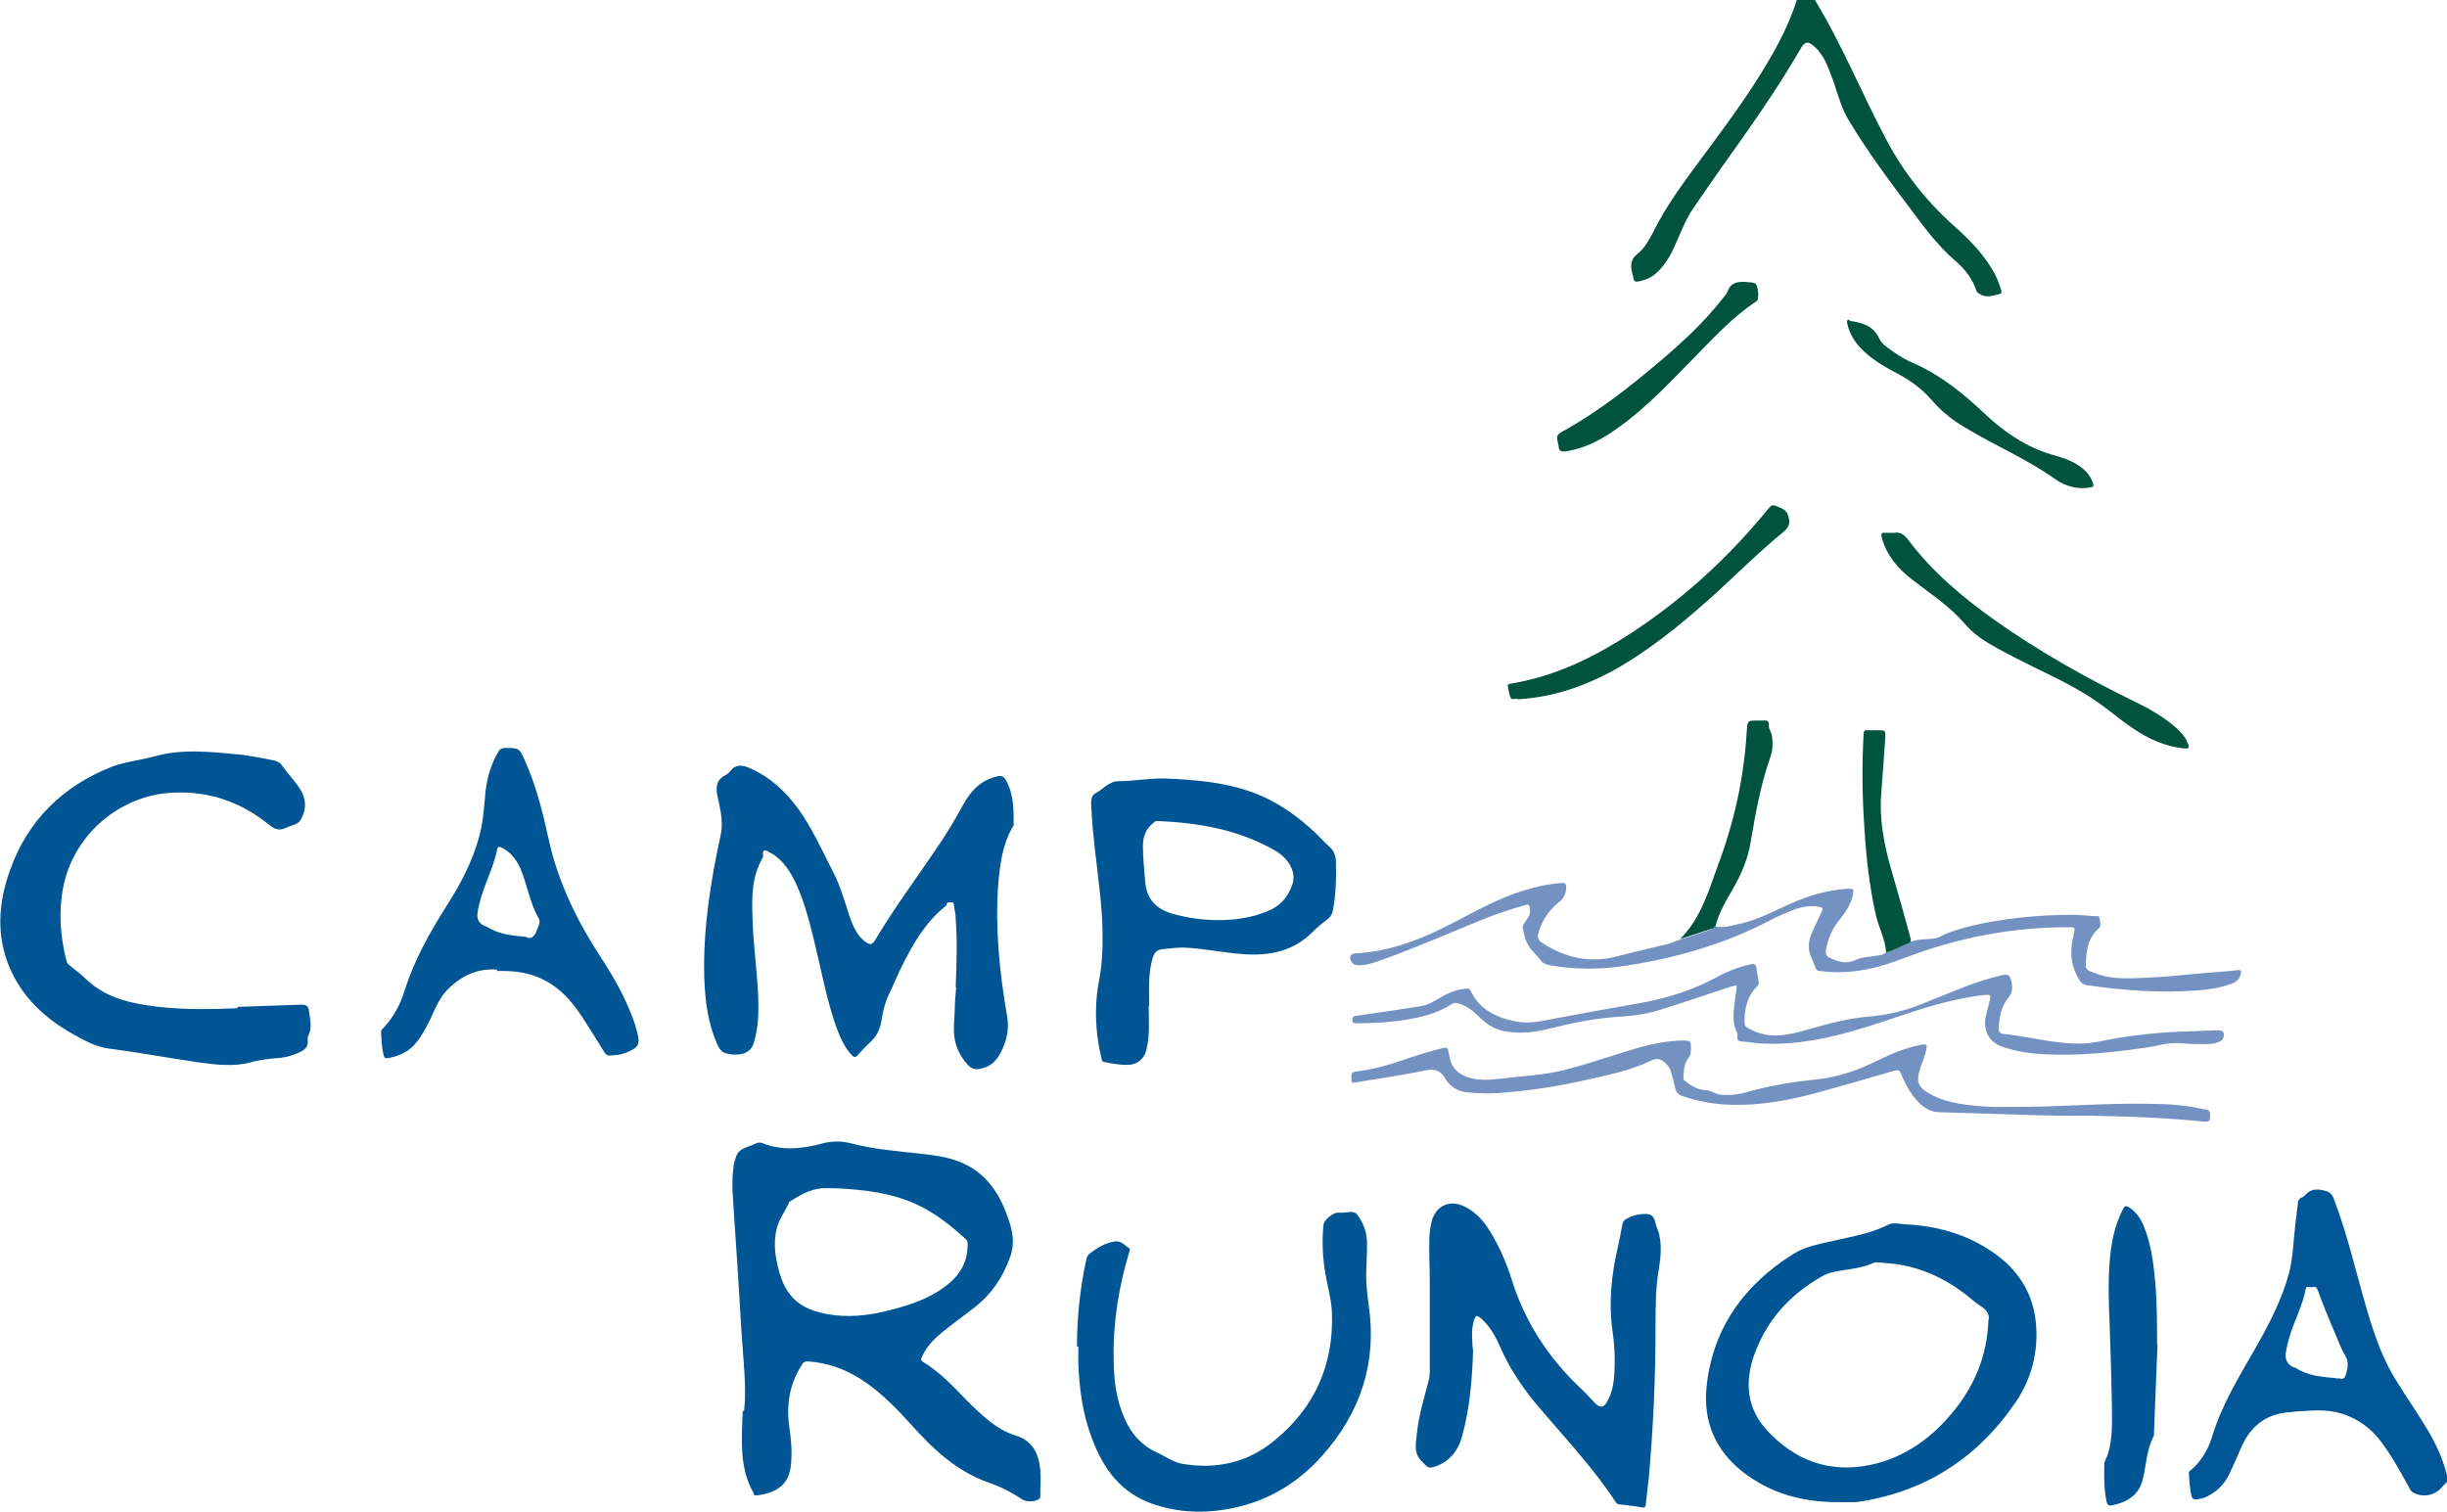 <?xml version="1.0" encoding="UTF-8"?>
<svg xmlns="http://www.w3.org/2000/svg" version="1.1" viewBox="0 0 552.8 341.6">
  <!-- Generator: Adobe Illustrator 28.7.2, SVG Export Plug-In . SVG Version: 1.2.0 Build 154)  -->
  <g>
    <g id="Layer_1">
      <g>
        <path d="M552.8,334.8c-.4.5-.9.9-1.3,1.4-1.7,1.8-4.3,2.2-6.4,1-.4-.2-.6-.6-.8-1-1.9-3.4-3.7-6.8-6-9.9-2.5-3.6-5.9-6-10-7.1-3-.8-6.1-.5-9.2-.3-.7,0-1.4.2-2.1.2-5.3.4-8.8,3.4-10.8,8.2-.8,1.9-1.7,3.9-2.6,5.8-1.2,2.5-3.1,4.2-5.6,5.3-.6.2-1.2.3-1.9.4-.6,0-.8-.2-1-.7-.4-1.7-.5-3.4-.6-5.1,0-.3,0-.6.4-.8,2.5-2.1,4-4.8,4.9-7.8,2.2-7.2,6.2-13.6,9.9-20.1,3-5.3,5.8-10.7,7.4-16.6.9-3.5,1-7.1,1.4-10.7.2-1.7.4-3.3.6-5,0-.7.3-1.2,1-1.5.3-.1.5-.3.7-.5,1.2-1.4,2.6-1.4,4.3-1,1.1.3,1.7.7,2.1,1.8,2.7,7,4.5,14.4,6.5,21.6,1.6,5.6,3.2,11.3,5.9,16.5,2.2,4.2,5.1,8.1,7.6,12.2,2.5,3.9,4.6,8,5.7,12.6v1.2ZM527.9,311.5c.5-.3,1.5.5,1.9-.5.5-1.5,1-3.1,0-4.7-.8-1.3-1.3-2.7-1.9-4.1-1.5-3.5-3-7.1-4.3-10.7-.4-1.2-1.3-.5-2-.7-.7-.2-.7.4-.8.8-.5,2.5-1.5,4.8-2.4,7.1-.9,2.2-1.6,4.4-2,6.8q-.4,2.6,1.9,3.5c0,0,.2,0,.2,0,2.8,1.9,6,2.1,9.4,2.4Z" fill="#005696"/>
        <path d="M410,0c6.1,10,10.5,20.9,16,31.3,4,7.6,9.1,14.1,15.5,19.8,3.5,3.1,6.8,6.5,9.1,10.7.6,1.2,1.1,2.4,1.5,3.8.1.4.1.7-.3.8-1.5.4-3.1,1-4.6,0-.3-.2-.6-.3-.7-.7-.9-2.7-2.6-4.9-4.7-6.7-3.6-3.1-6.5-6.8-9.3-10.6-5.2-6.9-10.4-13.8-14.9-21.3-1.6-2.7-2.4-5.7-3.4-8.7-.7-1.8-1.3-3.7-2.3-5.4-.5-.8-1-1.5-1.6-2.1-1.9-1.8-2.5-1.7-3.7.4-5.4,9.3-11.6,18-17.8,26.7-2.1,3-4.2,6-6.3,9.1-1.5,2.2-2.5,4.7-3.6,7.2-1.1,2.6-2.3,5.1-4.4,7.1-1.2,1.2-2.7,1.9-4.4,2.2-.6.1-1,0-1.1-.7,0-.4-.2-.9-.3-1.3-.4-1.7-.3-3.1,1.3-4.3,1.5-1.2,2.5-3,3.4-4.7,3.1-6.4,7.5-12.1,11.7-17.8,6-8.1,12-16.2,16.7-25.1,1.7-3.2,3.1-6.5,4.2-9.9h4.1Z" fill="#00543d"/>
        <path d="M168.1,318.8c.6-5.3-.2-11.7-.6-18-.5-8.9-1.1-17.8-1.7-26.7-.2-3.4-.6-6.9-.1-10.3,0-.7.3-1.5.5-2.2.3-1.1,1-1.8,2-2.2,1-.4,2-.8,3-1.2.3-.1.6,0,.8,0,4.6,1.9,9.3,1.4,14,.1,2.1-.5,4.1-.5,6.1,0,5.3,1.4,10.7,1.8,16.1,2.4,3.6.4,7.2.9,10.5,2.7,4.8,2.6,7.4,7,9.1,12,1,2.8,1.5,5.7.4,8.6-1.6,4.5-4.1,8.3-7.9,11.3-2.9,2.3-5.9,4.3-8.7,6.8-1.4,1.3-2.5,2.7-3.3,4.4-.2.4-.4.8.2,1.2,3.8,2.3,6.8,5.5,9.8,8.6,1.6,1.6,3.2,3.2,5,4.6,1.8,1.5,3.8,2.7,6,3.4,3.8,1.1,5.3,3.9,5.7,7.6.2,2,0,4.1,0,6.1,0,.3,0,.5-.3.7-1,.7-2.9.7-3.9,0-2.4-1.6-5-2.9-7.7-3.8-6.9-2.5-12-7.2-16.7-12.4-3.6-4-7.3-7.9-11.8-10.8-3.7-2.4-7.7-3.8-12.1-4.1-.6,0-1,.1-1.3.7-2.8,4.3-3.6,9-2.9,14,.4,2.8.7,5.6.4,8.5-.4,5.2-4,6.6-7.8,7.1-.7,0-.6-.4-.8-.8-3-5.5-2.6-11.4-2.3-18.3ZM189,268.5c-1.2,0-2.3-.1-3.5,0-2.7.3-4.9,1.6-7.1,3,0,0-.2.2-.2.3-.8,1.8-2,3.4-2.6,5.3-.7,2.5-.7,5-.2,7.5,1.4,7.7,4.5,11.4,12.7,12.5,5.1.7,10-.2,14.9-1.6,4.2-1.2,8.3-2.8,11.6-5.7,2.6-2.2,4-5.1,4-8.6,0-.4,0-.8-.4-1.2-3.4-3.1-7-6-11.2-7.9-5.7-2.6-11.8-3.3-17.9-3.6Z" fill="#005695"/>
        <path d="M215.9,222.9c.2-5.1.4-10.1,0-15.2,0-1-.2-2-.4-3,0-.4,0-.9-.6-.8-.4,0-1-.2-1.1.6,0,.2-.2.3-.4.4-4.5,3.7-7.3,8.6-9.8,13.7-1,2-1.8,4.1-2.8,6.1-.9,1.9-1.4,4-1.7,6.1-.3,1.7-1,3.2-2.3,4.5-1.1,1-2.1,2-3,3.1-.6.6-.9.5-1.4,0-1.9-2.1-2.9-4.7-3.8-7.3-2-5.9-3.1-12.1-4.6-18.2-1.1-4.5-2.2-8.9-4.1-13.1-1.2-2.6-2.7-5-5.1-6.7-.4-.2-.8-.4-1.1-.6-.8-.5-1.5-.6-1.3.7,0,.2,0,.4-.1.6-2.4,4.1-2.5,8.7-2.3,13.3.1,6.2,1.1,12.3,1.3,18.5.1,3.4,0,6.7-1,10-.8,2.9-4,3-6.3,2.4-1.1-.3-1.5-1.1-2-2.1-2.1-4.8-2.7-9.8-2.9-15-.3-10.9,1.4-21.6,3.7-32.2.5-2.3.2-4.6-.3-6.9-.1-.6-.3-1.2-.4-1.8-.4-1.9-.4-3.7,1.7-4.8.4-.2.8-.5,1.1-.9,1.3-1.7,2.8-1.5,4.6-.7,4.5,2,7.9,5.2,10.8,9.1,3.1,4.3,5.3,9.2,7.7,13.9,1.7,3.2,2.7,6.6,3.8,10.1.6,1.8,1.3,3.5,2.5,5,.2.2.4.4.6.6,1.6,1.4,2.1,1.4,3.1-.4,4.1-6.8,8.8-13.2,13.3-19.8,2.3-3.3,4.4-6.8,6.3-10.3,1.7-3.1,4-5.6,7.8-6.4.9-.2,1.3,0,1.8.8,1.8,3.1,1.8,6.6,1.8,10,0,.2,0,.4-.2.6-2.4,4.1-2.9,8.6-3.3,13.1-.7,9.9.3,19.8,2,29.6.6,3.3-.2,6.4-2,9.3-.7,1.1-1.8,2-3,2.4-2.1.7-3,.5-4.3-1.1q-2.9-3.5-2.7-8c0-1.5.2-3,.2-4.5,0-1.5.2-3,.3-4.4Z" fill="#005695"/>
        <path d="M53.6,227.5c4.8-.2,9.7-.3,14.5-.5,1.1,0,1.6.3,1.7,1.4.2,1.8.8,3.7-.1,5.5-.2.3-.2.7-.2,1.1.2,1.5-.6,2.2-1.9,2.8-1.3.6-2.7,1-4.1,1.2-2.4.2-4.8.4-7.1,1.1-3.6.9-7.4.5-11.1,0-7-1-13.9-2.3-20.8-3.2-3-.4-5.6-1.9-8.1-3.3-6.2-3.5-11.2-8.1-14.1-14.7-3.2-7.3-2.7-14.8-.1-22.1,4-11.4,11.9-19.1,22.9-23.5,3.1-1.2,6.5-1.5,9.8-2.4,6.4-1.8,12.9-1,19.4-.4,2.5.3,5,.8,7.5,1.3.9.2,1.5.5,2,1.3,1.3,1.8,2.8,3.3,4,5.2,1.3,2.1,1.5,4.2.4,6.4,0,0,0,.1-.1.2-.6,1.5-2.2,1.5-3.4,2.1-1.2.6-2.3.6-3.6-.4-6.4-5.3-13.7-7.9-22-7.5-12,.5-22.5,9.5-24.8,21.3-1.1,5.6-.7,11.1.7,16.6.1.5.3.8.7,1.1,1.2,1,2.5,1.9,3.6,3,3.8,3.7,8.5,5.2,13.6,6,6.9,1.1,13.9,1,20.8.7Z" fill="#005695"/>
        <path d="M332.8,304.7c-.2,6.7-.7,13.3-2.5,19.8-.5,2-1.5,3.8-3.1,5.2-.8.7-1.8,1.2-2.8,1.6-1.8.6-1.8.3-3.1-1-2.1-2-1.4-4.2-1.2-6.5.4-4,1.6-7.8,2.6-11.7.2-.7.3-1.5.3-2.2,0-6.8,0-13.5,0-20.3,0-3.2-.2-6.3-.1-9.5,0-1.4.2-2.7.5-4,.8-3.5,3.9-5.1,7.2-3.6,2.6,1.2,4.5,3.2,6,5.7,2.1,3.4,3.7,7.1,4.9,10.9,3,9.6,8.3,17.7,15.6,24.6,1.2,1.1,2.2,2.3,3.3,3.4,1,1,1.9,1,2.6-.3,1.2-2,1.6-4.3,1.7-6.7.2-3.4,0-6.7-.5-10-.8-6.2-.1-12.3,1.3-18.4.4-1.7.7-3.4,1-5,.1-.7.5-1.1,1.1-1.4,1.2-.6,2.4-1,3.8-1,1.6-.1,2.3.5,2.6,2.1.2.8.6,1.6.8,2.4.6,2.5.4,5.1,0,7.6-.8,4.4-.8,8.9-.8,13.4,0,11.3-.5,22.6-1.5,33.9-.2,2.1-.5,4.1-.7,6.2,0,.5-.2.8-.8.7-1.7-.3-3.5-.5-5.2-.7-.3,0-.6-.2-.8-.5-4.9-7.5-11-14-16.8-20.8-3.8-4.4-7.1-9.1-9.4-14.5-1-2.3-2.3-4.5-4.2-6.2-1-.8-1.2-.8-1.6.4-.7,2.1-.4,4.4-.3,6.6Z" fill="#005695"/>
        <path d="M415.1,339.4c-8,0-15.3-2-21.6-7-6-4.8-8.7-11.2-8-18.8,1.3-13.3,8.4-23.2,19.5-30.2,3-1.9,6.5-2.4,9.9-3.2,4-.9,8-1.6,11.7-3.5,1-.5,2.3-.2,3.4-.1,6.6.3,12.9,1.8,18.6,5.3,6.3,3.8,10.5,9.2,11.3,16.7.7,6.6-.9,12.9-4.6,18.3-8.7,12.7-20.6,20.3-35.9,22.5-.2,0-.5,0-.7,0-1.2,0-2.3,0-3.5,0ZM449.2,298.4c.4-1.3-.4-2.5-1.9-3.4-.8-.5-1.5-1.1-2.2-1.7-5.5-4.5-11.7-7.4-18.9-7.9-1,0-2.1-.4-3.1,0-1.5.7-3.1,1-4.7,1.3-2.4.4-4.9.5-7,1.8-7.1,4.1-12.3,9.8-15.1,17.6-2.2,6.2-1.7,12.1,2.9,17.1,6.3,6.8,14.1,9.7,23.3,7.8,8-1.7,14.2-6.3,19.2-12.6,4.5-5.7,7.2-12.2,7.5-20Z" fill="#005695"/>
        <path d="M259.5,227.4c0,3.2.3,6.5-.5,9.7-.5,2.3-2.3,3.6-4.6,3.5-1.6,0-3.2-.3-4.7-.6-.4,0-.7-.1-.8-.6-1.2-4.8-1.6-9.7-1.1-14.6.2-2.2.8-4.4,1-6.6.5-5.2.3-10.3-.2-15.4-.7-7-1.8-13.9-2.1-21,0-1.1,0-2.1,1.2-2.7.8-.4,1.4-1,2.1-1.5.9-.6,1.8-1.1,2.9-1.1,3.5,0,7-.7,10.5-.6,7.2.3,14.3.9,21,3.6,5.1,2.1,9.4,5.3,13.3,9,.9.9,1.8,1.9,2.7,2.7,1.1.9,1.5,2,1.6,3.4.1,3.8,0,7.5-.7,11.2-.2.8-.5,1.4-1.2,1.9-1.2.9-2.3,1.8-3.4,2.9-4.3,4.3-9.6,5.4-15.4,5-4.6-.3-9.1-1.3-13.7-1.5-1.7,0-3.3.2-5,.4-1.2.2-1.7.9-2,2-1,3.2-.8,6.6-.8,9.9,0,.3,0,.6,0,1ZM275.2,207.9c3.7,0,7.5-.5,11.1-2,2.8-1.1,4.6-3.1,5.6-5.9.5-1.4.4-2.8-.3-4.2-.8-1.6-2.1-2.8-3.7-3.7-8.2-4.7-17.2-6.2-26.5-6.6-.4,0-.6.2-.8.4-1.7,1.3-2.4,3.1-2.4,5.2,0,2.7.3,5.3.5,8,.3,4.1,2.5,6.3,6.3,7.4,3.3.9,6.6,1.4,10.3,1.4Z" fill="#005695"/>
        <path d="M243.3,304.3c0-6.7.7-13.2,2.1-19.7.1-.7.5-1.2,1.1-1.6,1.6-1.2,3.3-2.2,5.4-2.5,1.5-.2,2.2,1,3.2,1.5.3.2,0,.6,0,.9-2.4,8-3.7,16.1-3.5,24.4,0,4.6.6,9.1,2.5,13.3,1.5,3.4,3.8,6,7.3,7.6,1.8.8,3.5,2.1,5.5,2.5,7.8,1.4,15-.2,21.1-5.3,9-7.4,13.3-17,12.9-28.7-.1-3.1-1-6-1.5-9-.6-3.6-.8-7.3-.4-11,.1-1,2-2.6,3.1-2.7.3,0,.6,0,.8,0,1.2.1,2.8-.6,3.6.3,1.1,1.4,1.9,3.1,2.2,5,.3,2.3,0,4.6,0,6.9-.2,2.9.1,5.8.5,8.7,1.9,12.9-1.8,24.2-10.4,33.9-5.9,6.7-13.3,10.9-22.2,12.3-5.6.9-11.2.5-16.5-1.4-6.9-2.5-10.8-7.8-13.3-14.4-2.2-5.6-3-11.5-3.2-17.5,0-1.2,0-2.4,0-3.6Z" fill="#005695"/>
        <path d="M112.4,219.1c-4.2-.4-8,1.2-11.2,4.4-1.9,1.9-2.9,4.4-4,6.8-1.1,2.2-2.2,4.4-4,6.2-1.6,1.5-3.5,2.2-5.6,2.6-.5,0-.8,0-.9-.6-.5-1.8-.5-3.6-.6-5.3,0-.3.1-.5.3-.7,2.5-2.6,4.1-5.6,5.1-9,2.2-6.8,5.7-13,9.5-19,3.2-5,5.9-10.2,7.4-16,.8-3.2,1-6.6,1.3-9.8.4-3.2,1.3-6.2,2.9-8.9.4-.6.8-.8,1.5-.8,3.2,0,3.2,0,4.5,2.9,2.5,5.6,4,11.5,5.3,17.5,2.1,9.8,6.4,18.6,11.9,27,2.8,4.3,5.3,8.7,7.1,13.5.4,1,.7,2,1,3.1.8,3.1.4,3.7-2.6,4.9-1.2.5-2.4.5-3.7.6-.6,0-.8-.4-1.1-.8-1.6-2.6-3.2-5.2-4.9-7.8-2.6-4-5.7-7.4-10.3-9.2-2.8-1.1-5.7-1.4-9.1-1.3ZM119,211.8c1.2.5,1.9-.5,2.3-1.7.3-.8.9-1.7.4-2.6-1.1-1.9-1.8-4-2.4-6.1-.5-1.7-1-3.4-1.7-5.1-.9-2-2.2-3.8-4.3-4.8-.6-.3-.9-.2-1,.5-.5,2.4-1.4,4.7-2.3,7-.9,2.3-1.7,4.6-2.1,7.1q-.4,2.4,1.8,3.2c.1,0,.2,0,.3.1,2.6,1.7,5.7,2,9,2.3Z" fill="#005695"/>
        <path d="M387.4,209.3c1.7.4,3.3,0,4.9-.4,4.2-.8,8-2.8,11.9-4.6,4.2-1.9,8.6-3.2,13.2-3.5,1.4,0,1.4,0,1.2,1.4-.5,2.2-1.7,4-3.1,5.7-1.6,2-2.6,4.3-3,6.8-.1.8,0,1.3.8,1.7,1.9.9,3.8,1.5,5.9.5,1.5-.7,3.3-.7,5-1,.6-.1,1.4-.2,1.8-.7,1.9-.5,3.5-1.5,5.3-2.2.3-.1.2-.4.2-.6.1.1.3.4.4.3,1.8-.6,3.6-.4,5.4-.7.9-.2,1.5-.7,2.3-1,4-1.6,8.2-2.4,12.4-3.1,5.4-.8,10.8-1.2,16.2-1.2,1.6,0,3.3.2,4.9.3.4,0,1.1-.2,1.2.4.1.8.5,1.8-.2,2.4-2.6,2.3-2.8,5.3-2.9,8.4,0,.7.3.9.9,1.2,4.8,2.3,9.9,1.6,14.9,1.4,3.9-.2,7.8-.7,11.7-1,2.3-.2,4.5-.3,6.8-.6.9-.1.9.2.7.9-.2,1.1-.9,1.7-1.9,2.1-2.6,1-5.3,1.4-8.1,1.6-8.3.6-16.5,0-24.7-1.2-.7-.1-1.3-.4-1.7-1.1-2-3.1-2.3-6.5-1.4-10,0-.2,0-.3.1-.5.3-1.5.3-1.5-1.3-1.5-12.8,0-25.1,2.4-37.1,7-5.4,2.1-10.9,3.5-16.8,3.1-.8,0-1.5-.2-2.3-.2-.4,0-.6-.2-.8-.6-.4-1.1-.9-2.1-1.3-3.2-.7-2.1,0-4,.9-5.9.6-1.3,1.2-2.5,1.8-3.8.3-.6.2-.8-.6-1-2.5-.5-4.8.2-7.1,1.2-1.5.6-3,1.3-4.5,2.1-10.1,5.2-20.9,8.3-32.1,10-5.7.9-11.5.9-17.2-.1-.9-.2-1.6-.4-2.1-1.2-.5-.7-1.1-1.3-1.7-1.9-1.4-1.5-2-3.4-2.3-5.4,0-.5.2-.8.5-1.2.7-1,1.4-1.9,1.1-3.3-.1-.7-.3-.8-1-.6-3.6,1-7.1,2.2-10.5,3.6-7.1,2.9-14.2,6-21.4,8.6-1.9.7-3.7,1.4-5.8,1.4-.7,0-1.2-.2-1.6-.8-.6-1-.3-1.8,1-1.9,7.9-.4,15.1-3.3,22-6.9,5.2-2.7,10.3-5.6,16-7.3,2.8-.9,5.7-1.5,8.7-1.7.3,0,.5,0,.7.3.4,1-.2,3-1.1,3.7-2.5,1.9-4.3,4.4-5.1,7.5-.2.8,0,1.4.7,1.9,5.2,3.5,10.9,4.8,17.1,3.2,3.8-1,7.7-1.9,11.5-2.8.8-.2,1.5-.6,2.2-.8,2.4-.8,4.9-1.6,7.3-2.4.3,0,.4-.4.6-.5Z" fill="#7492c1"/>
        <path d="M455.3,250.1c10.6,0,20.4-.9,30.2-.7,4.1,0,8.2.3,12.2,1.2.6.1,1.5,0,1.6,1.1,0,1.7,0,1.8-1.7,1.7-6.8-.7-13.5-1-20.3-1.2-5.6-.2-11.1,0-16.7-.2-7.4-.2-14.9-.5-22.3-.7-2.8,0-4.6-1.7-6.2-3.8-1.1-1.5-1.9-3.1-2.6-4.8-.3-.8-.6-1-1.5-.8-5.5,1.6-11,3.2-16.4,4.7-6.9,1.9-13.8,3.3-21,3-3.6-.1-7-.8-10.4-1.9-1-.3-1.6-.9-1.8-2-.2-1.2-.6-2.3-.9-3.5-.2-.8-.7-1.5-1.4-2.1-.9-.8-1.7-1.1-3-.5-4.5,2.2-9.4,3.2-14.3,4.3-6.8,1.6-13.7,2.6-20.7,3.1-2.2.1-4.5,0-6.7-.2-2.1-.2-3.8-1.3-4.9-3.1-1.1-1.9-2.5-2.3-4.7-1.8-5.2,1.1-10.5,1.8-15.7,2.7-.6.1-.8,0-.8-.6,0-1.8-.1-1.7,1.7-2,4.4-.5,8.5-2,12.7-3.4,2.1-.7,4.2-1.3,6.3-1.8.7-.2,1.2,0,1.2.8,0,.3.1.5.2.8.5,3.7,3.1,4.9,5.8,5.4,2.6.4,5.2,0,7.8-.3,3.5-.4,7-.6,10.4-1.3,4.9-1,9.6-2.7,14.3-4.1,4.6-1.5,9.3-2.9,14.2-3,2.1,0,2.1,0,2.1,2.1,0,.7-.1,1.3-.6,1.9-1,1.3-1,2.9-1.1,4.5,0,.3.1.4.3.6,1.4,1.1,2.8,2,4.6,2.1,1.2,0,2.1.8,3.3,1,2.1.3,4.3,0,6.3-.6,5.1-1.4,10.3-2.3,15.5-2.8,4.9-.5,9.5-2.1,13.9-4.3,3.3-1.6,6.6-3,10.2-3.6,1-.1.9.3.8.9-.3,1.9-1.2,3.6-1.7,5.5-.5,2.2,0,3.2,1.9,4.4,3.5,2.2,7.4,2.7,11.4,3.1,3,.3,6,.2,8.3.2Z" fill="#7492c1"/>
        <path d="M392.3,222.7c-.5,0-.8.1-1.2.2-5.5,1.8-11,3.7-16.5,5.4-3.2,1-6.6,1.3-9.9,1.5-5,.4-9.8,1.4-14.6,2.6-3.2.8-6.3,1.2-9.6.7-2.4-.3-4.3-1.4-6-3-1.4-1.4-2.8-2.7-4.8-3.3-.6-.2-1.1-.3-1.6,0-3.2,2.1-6.8,3-10.4,3.6-3.7.6-7.5.8-11.2.8-.5,0-1,0-1-.7,0-.7.3-.9,1-1,4.9-.7,9.8-1.4,14.7-2.2,1.3-.2,2.4-.9,3.5-1.5,2-1.2,4-2.2,6.3-2.4.5,0,.9-.2,1.2.4,2,4.3,5.8,6.1,10.2,7,3.1.6,6-.1,9-.7,6.3-1.2,12.6-2.3,18.8-3.4,6.2-1.1,12.1-2.9,17.6-5.9,2.4-1.3,4.9-2.3,7.6-2.9.8-.2,1.3,0,1.4.8.2,1.1.3,2.1.5,3.2,0,.4,0,.7-.4,1-2,2-2.7,4.6-2.8,7.3,0,1.8,0,1.7,1.6,2.5,4.1,2.1,8.3,1.2,12.4,0,4.6-1.3,9.2-2.6,14-3,3.7-.3,7.4-1.1,10.9-2.4,3-1.2,6-2.4,9-3.6,3.4-1.4,6.9-2.6,10.5-3.4,1.1-.2,1.5,0,1.8,1.1.4,1.5.5,2.8-.7,4.2-1.6,1.9-1.9,4.3-2.1,6.7,0,.8.4,1.3,1.1,1.3,5.7.6,11.3,2.2,17.1,2.2,3,0,5.9-.8,8.9-1.3,4.5-.7,9-1.2,13.6-1.4,2.9-.1,5.8-.2,8.6-.3.7,0,1.5,0,1.6.8.1.8-.3,1.5-1.1,1.8-.9.4-1.8.5-2.8.5-2,0-4,0-6-.2-2.6-.2-5.1.6-7.7,1-7.6,1.1-15.1,1.9-22.8,1.5-3.2-.1-6.3-.6-9.4-1.6-3.7-1.2-4.7-4.3-3.9-7.4.3-1.1.6-2.2.8-3.2.3-1.2.2-1.3-1.1-1.2-3.7.4-7.4,1.2-11,2.2-5.8,1.6-11.5,3.8-17.3,5.5-7,2.1-14.1,3.6-21.5,3.3-1.8,0-3.5-.4-5.2-.5-.7,0-1-.4-.9-1.1,0-.2,0-.5,0-.7-1.4-2.6-.8-5.3-.5-8,.1-1,.4-1.9.3-2.9Z" fill="#7492c1"/>
        <path d="M487.4,303.7c-.3,6.7-.5,13.5-.8,20.2,0,.2,0,.3,0,.5-1.6,2.9-1.7,6.2-2.4,9.3-.7,3.7-3.1,5.6-7,6.4-.8.2-1.1,0-1.3-.8-.6-2.8-.6-5.6-.5-8.5,0-.8.6-1.5.8-2.3,1.1-3.5.9-7.2.9-10.8-.1-6-.3-12-.5-18-.2-4.9-.4-9.8,0-14.7.3-4.1,1.1-8.1,3-11.8.4-.8.7-.8,1.4-.4,1.7,1.1,2.7,2.7,3.4,4.5,1.6,4,2.1,8.2,2.5,12.5.4,4.6.4,9.3.4,13.9Z" fill="#005695"/>
        <path d="M427.6,120.4c0,0,.2,0,.2,0,1.5-.3,2.4.4,3.3,1.6,5.4,7.2,12.2,12.9,19.5,18.1,9.9,7,20.5,13,31.4,18.3,3.5,1.7,6.9,3.6,9.9,6.3,1,1,1.9,2,2.4,3.4.3.8.3,1.1-.8,1-4.4-.4-8.3-2.2-11.9-4.7-3.5-2.4-6.7-5.3-10.4-7.5-5-3.1-10.4-5.4-15.6-8.1-1.7-.9-3.5-1.8-5.2-2.8-2.4-1.3-4.7-2.9-6.5-5-3.3-3.9-7.6-6.7-11.6-9.8-2.4-1.8-4.5-3.9-5.9-6.5-.6-1-1-2.2-1.3-3.3-.2-.7,0-1.2.8-1,.5,0,1,0,1.6,0Z" fill="#00543d"/>
        <path d="M342.8,157.9c-.5-.1-1.3.3-1.5-.2-.4-.8-.5-1.8-.7-2.8,0-.3.3-.3.5-.4,11.9-1.9,22.1-7.6,31.7-14.4,10.1-7.2,19-15.7,26.8-25.3.6-.7,1-.8,1.8-.4,1.1.4,2.2.8,2.6,2.2.4,1.4.3,2.4-1,3.5-5.9,4.8-11.3,10.3-17,15.4-6.9,6.1-14,11.9-22.1,16.3-6.6,3.5-13.5,5.8-21.1,6.2Z" fill="#00543d"/>
        <path d="M397.1,67.1c.1.5,0,.8-.5,1.1-4.8,3.2-8.8,7.4-12.8,11.5-6,6.1-11.8,12.5-18.9,17.4-3.4,2.4-7.1,4.3-11.3,4.9-1,.1-1.4-.2-1.5-1.1,0,0,0-.2,0-.2-.6-2.4-.6-2.4,1.6-3.6,7.6-4.3,14.5-9.7,21.1-15.3,5.2-4.4,10.2-9,14.4-14.4.4-.5.9-1,1.1-1.6.7-1.9,2.1-2.2,4-2.1,2.5.2,2.6,0,2.9,2.6,0,.2,0,.4,0,.7Z" fill="#00543d"/>
        <path d="M417.8,72.5c3.1.4,5.4,1.2,6.7,3.9.6,1.4,1.9,2.1,3.1,3,1.6,1.1,3.2,2.1,5,2.8,6,2.7,11,6.8,15.8,11.3.4.4.9.8,1.3,1.2,4.3,3.8,9.1,6.8,14.8,8.3,2.5.7,5,1.7,6.9,3.7.7.8,1.2,1.7,1.5,2.7.1.5,0,.6-.5.7-3,.6-5.8-.2-8.2-1.9-6.3-4.5-13.5-7.5-20.1-11.5-2.9-1.7-5.5-3.7-7.7-6.3-2.1-2.4-4.6-4.3-7.4-5.8-3.2-1.7-6.3-3.4-8.8-6.1-1.3-1.4-2.3-3.1-2.8-5-.2-.8-.3-1.4.5-1.2Z" fill="#00543d"/>
        <path d="M387.4,209.3c-.2.2-.3.4-.6.5-2.4.8-4.9,1.6-7.3,2.4,4.6-4.5,6.4-10.6,8.5-16.4,3.7-9.8,6-20,6.6-30.5.2-2.5.1-2.5,2.6-2.5.4,0,.7,0,1.1,0,.9-.1,1.4.1,1.3,1.2,0,.7.4,1.2.6,1.8.4,1.9.3,3.7-.3,5.4-2.2,6.2-3.3,12.6-4.4,19-.6,3.8-2.1,7.3-4,10.6-1.6,2.7-3.2,5.5-4,8.6Z" fill="#00543d"/>
        <path d="M431.6,212.4c0,.2,0,.5-.2.6-1.8.7-3.4,1.7-5.3,2.2-.2-3.1-1.8-5.8-2.4-8.8-1.4-6.3-2.1-12.7-2.5-19.1-.5-7.1-.6-14.2-.2-21.3,0-.8.2-1.1,1-1,.7,0,1.4,0,2.2,0,1.7,0,1.8,0,1.7,1.8-.3,4.1-.6,8.3-.9,12.4-.5,6.1.7,12,2.4,17.8,1.5,5.1,2.9,10.2,4.3,15.3Z" fill="#00543d"/>
      </g>
    </g>
  </g>
</svg>
